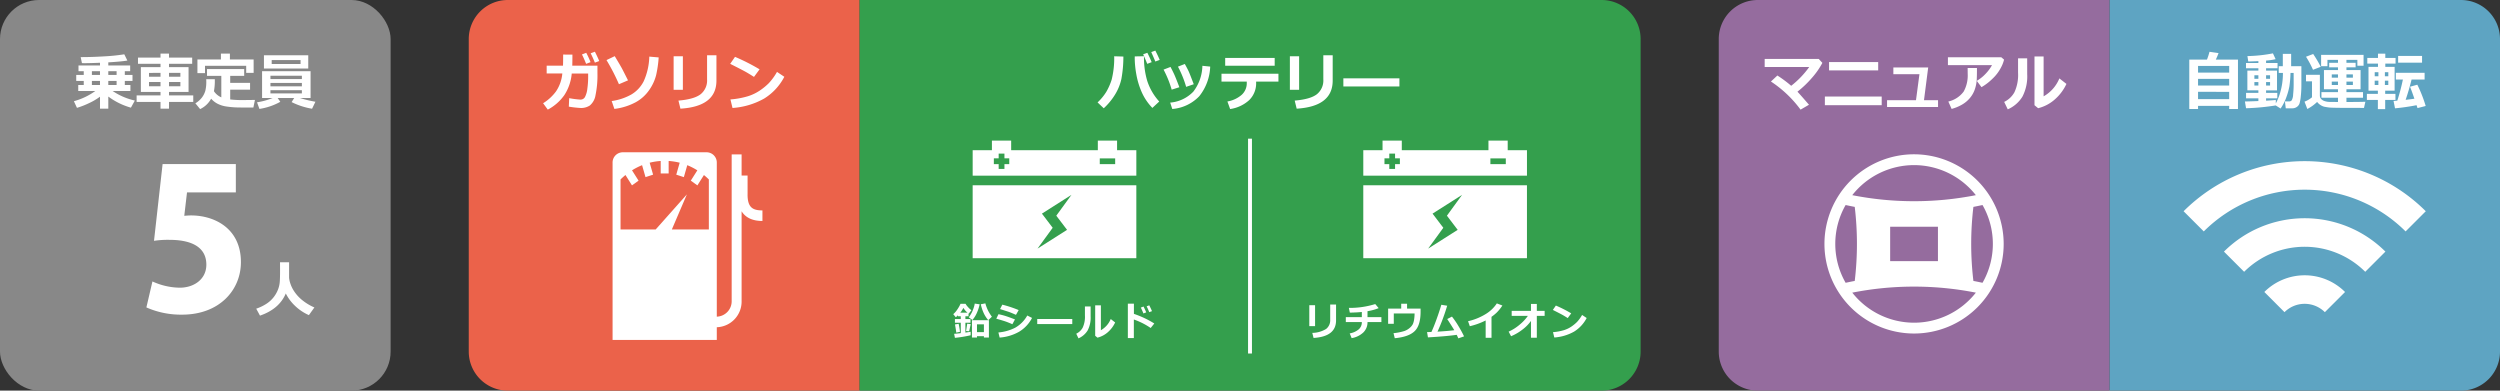<svg xmlns="http://www.w3.org/2000/svg" width="640" height="100" viewBox="0 0 640 100">
  <rect x="0" y="0" width="640" height="100" fill="#333333" stroke="none"/>
  <g id="グループ_2447" data-name="グループ 2447" transform="translate(-454 -282)">
    <rect id="長方形_2187" data-name="長方形 2187" width="100" height="100" rx="10" transform="translate(454 282)" fill="#888"/>
    <path id="パス_430" data-name="パス 430" d="M-24.4-2.25A15.855,15.855,0,0,1-27.229-.586,20.9,20.9,0,0,1-30.3.609l-.781-1.7A16.949,16.949,0,0,0-25.608-3.7h-4.359V-5.242h1.406V-6.281h-1.922V-7.82h1.922v-.945h-1.344v-1.469H-24.4v-.7q-2.633.109-3.891.109-.461,0-.734-.016l-.32-1.539q2.875,0,6.043-.191a48.779,48.779,0,0,0,5.121-.527l.789,1.6q-1.57.266-4.883.461v.8h5.6v1.469h-1.375v.945h1.969v1.539h-1.969v1.039h1.438V-3.7h-4.547a16.507,16.507,0,0,0,5.68,2.438L-16.483.563a17.728,17.728,0,0,1-5.789-2.844V.82H-24.4Zm2.125-6.516v.945h2.125v-.945Zm-4.2,0v.945h2.07v-.945Zm4.2,3.523h2.125V-6.281h-2.125Zm-4.2-1.039v1.039h2.07V-6.281ZM-.526-.906H-6.737V.82H-8.908V-.906h-6.117v-1.68h6.117v-.883H-13.94V-9.82h5.031v-.852h-5.766V-12.25h5.766v-1.023h2.172v1.023H-.8v1.578H-6.737v.852h5.008v6.352H-6.737v.883H-.526ZM-6.737-7.359h2.914v-.992l-2.914.008Zm-5.117,0h2.945v-.984l-2.945.008ZM-8.908-6h-2.945v1.078h2.945Zm5.086,0H-6.737v1.078h2.914ZM14.932-8.352H13.026v-1.8H2.479v1.875H.541v-3.492H6.557v-1.516h2.3v1.516h6.07ZM4.994-6.719v.156a14.047,14.047,0,0,1-.227,2.906A4.276,4.276,0,0,0,6.658-2.078v-5.5H2.994V-9.312H12.51v1.734H8.932v1.8h5.086v1.727H8.932v2.508a26.136,26.136,0,0,0,3.164.164l.453-.008L13-1.391l.453-.008h.453l.453-.008.453-.008.453-.008L14.862.531h-1.2Q11.6.531,10.5.5A21.905,21.905,0,0,1,8.045.273,7.188,7.188,0,0,1,5.709-.434a5.691,5.691,0,0,1-1.66-1.3A6.222,6.222,0,0,1,1.229.93L.018-.555A6.1,6.1,0,0,0,1.733-2.082a5.407,5.407,0,0,0,.828-1.664,9.51,9.51,0,0,0,.246-2.48q0-.234-.008-.492ZM28.913-9.453H17.569v-3.391H28.913Zm-1.969-1.164v-1.008H19.553v1.008ZM21.757-.937A15.918,15.918,0,0,1,16.413.883L15.8-.812a17.3,17.3,0,0,0,3.992-1.1h-2.7V-8.766H29.507v6.852H26.772a29.24,29.24,0,0,0,3.977.961L29.889.836a18.369,18.369,0,0,1-5.234-1.7l.664-1.055H21.077ZM27.28-6.766v-.844H19.233v.844ZM19.233-4.906H27.28v-.867H19.233Zm8.047.992H19.233v.828H27.28Z" transform="translate(504 309)" fill="#fff"/>
    <path id="パス_431" data-name="パス 431" d="M41.625,6l-2.2,19.65a23.5,23.5,0,0,1,3.95-.25c6.05,0,9.45,2.1,9.45,6.35,0,3.8-3.25,5.9-6.8,5.9a17.214,17.214,0,0,1-7-1.6l-1.55,6.65a21.88,21.88,0,0,0,9.15,1.85c9.5,0,15.05-6.25,15.05-13.45,0-8.7-6.85-11.95-12.75-11.95-.6,0-1.15.05-1.75.1l.7-6h12.5V6Z" transform="translate(454 318)" fill="#fff"/>
    <path id="長方形_2184" data-name="長方形 2184" d="M0,0H90a10,10,0,0,1,10,10V90a10,10,0,0,1-10,10H0a0,0,0,0,1,0,0V0A0,0,0,0,1,0,0Z" transform="translate(774 282)" fill="#349f4d"/>
    <rect id="長方形_2183" data-name="長方形 2183" width="100" height="100" transform="translate(674 282)" fill="#349f4d"/>
    <path id="長方形_2185" data-name="長方形 2185" d="M0,0H90a10,10,0,0,1,10,10V90a10,10,0,0,1-10,10H0a0,0,0,0,1,0,0V0A0,0,0,0,1,0,0Z" transform="translate(994 282)" fill="#5ea4c2"/>
    <path id="長方形_2186" data-name="長方形 2186" d="M10,0h90a0,0,0,0,1,0,0V100a0,0,0,0,1,0,0H10A10,10,0,0,1,0,90V10A10,10,0,0,1,10,0Z" transform="translate(894 282)" fill="#956c9e"/>
    <path id="長方形_2182" data-name="長方形 2182" d="M10,0h90a0,0,0,0,1,0,0V100a0,0,0,0,1,0,0H10A10,10,0,0,1,0,90V10A10,10,0,0,1,10,0Z" transform="translate(574 282)" fill="#eb624a"/>
    <path id="パス_432" data-name="パス 432" d="M-27.97-3.979q0,4.141-5.762,4.492l-.317-1.294a6.923,6.923,0,0,0,3.54-1.011,2.815,2.815,0,0,0,1.04-2.378V-8.037h1.5Zm-5.371,1.47H-34.82V-7.871h1.479Zm13.425-1.04A3.621,3.621,0,0,1-20.968-.911,5.7,5.7,0,0,1-23.979.562l-.493-1.211a4.916,4.916,0,0,0,2.258-1,2.354,2.354,0,0,0,.842-1.9h-4.1V-4.81h4.1V-6.128q-1.24.122-3.071.161l-.249-1.211a21.948,21.948,0,0,0,6.753-.981l.879,1.04a13.413,13.413,0,0,1-2.861.786V-4.81h3.56v1.26ZM-6.33-6.211q0,3.53-1.536,5T-12.941.581l-.317-1.289a13.721,13.721,0,0,0,2.732-.537A4.176,4.176,0,0,0-9.074-2.09,3.281,3.281,0,0,0-8.3-3.052a4.588,4.588,0,0,0,.315-1.169,9.8,9.8,0,0,0,.117-1.536H-13.19V-3.1h-1.45V-7h3.35v-1.24h1.5V-7H-6.33ZM2.92-.283Q.327.088-4.448.371l-.22-1.362q.459,0,1.113-.024.591-1.27,1.311-3.257t1.223-3.706l1.5.239A50.386,50.386,0,0,1-2-1.094Q.859-1.27,2.29-1.47q-.259-.483-1.8-2.861L1.7-4.951a21.205,21.205,0,0,1,1.67,2.434Q4.238-1.069,4.8.112L3.33.62Q3.125.137,2.92-.283Zm8.908.752h-1.5V-3.96A18.193,18.193,0,0,1,6.271-2.49L5.822-3.77A14.844,14.844,0,0,0,10.3-5.581,8.965,8.965,0,0,0,13.19-8.33l1.421.542a10.864,10.864,0,0,1-1.4,1.753,11.15,11.15,0,0,1-1.387,1.143Zm10.1-4.307a10.223,10.223,0,0,1-2.092,2.144,12.751,12.751,0,0,1-3,1.768L16.21-1.1a11.7,11.7,0,0,0,2.81-1.777,11.338,11.338,0,0,0,2.117-2.261H16.991V-6.421h4.937V-8.2h1.5v1.777h2v1.284h-2v5.6h-1.5Zm10.3-1.943L31.339-4.57q-.723-.464-1.282-.781T27.53-6.66L28.3-7.778A31.84,31.84,0,0,1,32.232-5.781Zm3.96,1.191A8.9,8.9,0,0,1,32.955-1.1,11.988,11.988,0,0,1,27.9.4L27.569-.967a13.2,13.2,0,0,0,2.783-.508A7.352,7.352,0,0,0,32.3-2.41a9.843,9.843,0,0,0,1.426-1.177,9.515,9.515,0,0,0,1.292-1.785Z" transform="translate(824 368)" fill="#fff"/>
    <path id="パス_433" data-name="パス 433" d="M-16.078-4.917q0,.02-.933.879a7.784,7.784,0,0,1-1.306-2.148A9.892,9.892,0,0,1-18.91-8.11l1.162-.229a8.642,8.642,0,0,0,.3.935q.2.525.432,1A12.921,12.921,0,0,0-16.078-4.917ZM-19.208-8.1a10.063,10.063,0,0,1-.586,1.89,7.393,7.393,0,0,1-1.265,2.129l-.933-.688a9.148,9.148,0,0,0,.718-1.128,8.623,8.623,0,0,0,.508-1.216,6.191,6.191,0,0,0,.3-1.167Zm-2.31,7.93a32.08,32.08,0,0,1-4.023.659l-.2-1.03q.581-.044,1.7-.176V-3.379h-1.5v-.937h1.5v-.723h-.728v-.249q-.278.283-.542.508l-.659-.8a5.224,5.224,0,0,0,1.025-1.169,8.533,8.533,0,0,0,.835-1.472h1.3a3.862,3.862,0,0,0,.581.786,5.165,5.165,0,0,0,.908.845l-.669.879a.378.378,0,0,0-.068-.049v.718h-.8v.723h1.3v.938h-1.3V-.864q.952-.132,1.343-.205Zm-2.651-5.791h1.851a4.183,4.183,0,0,1-1.05-1.23A6.239,6.239,0,0,1-24.169-5.957Zm6.05,6.03h-1.772V.41h-1.289V-4.028h4.341V.41h-1.279Zm-1.772-1.04h1.772V-2.979h-1.772Zm-1.6-2.051-.41,1.841-.781-.083.288-1.87ZM-24.252-1.05q-.884.19-.952.19h0q-.034-.493-.322-2.09.933-.146.933-.161.059.19.188.942T-24.252-1.05ZM-9.221-6.621-9.909-5.4q-.532-.239-1.1-.474t-.923-.347l-2.051-.659.571-1.128A29.809,29.809,0,0,1-9.221-6.621Zm-.947,2.393L-10.832-3q-1.084-.474-1.785-.713t-2.332-.7l.557-1.152a18.4,18.4,0,0,1,1.858.476Q-11.7-4.819-10.168-4.229Zm4.37-.381A8.866,8.866,0,0,1-9.111-1.074,11.8,11.8,0,0,1-14.089.42l-.322-1.309a11.646,11.646,0,0,0,4.3-1.216A8.108,8.108,0,0,0-7.019-5.229Zm10.3,1.567h-8.97v-1.3h8.97ZM15.48-3.447A7.579,7.579,0,0,1,13.588-.94,6.28,6.28,0,0,1,10.949.439l-.581-.479v-7.8h1.46v6.372a5.808,5.808,0,0,0,2.52-2.866ZM9.2-5.02a7.04,7.04,0,0,1-.757,3.6A5.172,5.172,0,0,1,6.091.62L5.52-.571a3.708,3.708,0,0,0,1.646-1.55,6.6,6.6,0,0,0,.576-3.127v-2.3H9.2ZM25.5-3.188l-.923,1.157a18.2,18.2,0,0,0-4.312-2.178V.552H18.729V-8.257h1.553v2.607A24.958,24.958,0,0,1,25.5-3.188Zm-.591-3.159-.7.259q-.342-.854-.669-1.5l.669-.249Q24.608-7.07,24.911-6.348Zm-1.479.317-.713.273q-.4-.991-.669-1.5l.688-.269A16.135,16.135,0,0,1,23.432-6.03Z" transform="translate(724 368)" fill="#fff"/>
    <path id="パス_434" data-name="パス 434" d="M-23.235-1.008-24.993.625a13.8,13.8,0,0,1-2.746-4.078A19.719,19.719,0,0,1-29.11-8.027a24.413,24.413,0,0,1-.4-4l.008-.531,2.359-.047v.258a20.927,20.927,0,0,0,.816,5.992A14.506,14.506,0,0,0-23.235-1.008Zm-9.18-11.516a31.528,31.528,0,0,1-.512,5.746,12.893,12.893,0,0,1-1.6,3.953A16.454,16.454,0,0,1-37.438.719l-1.586-1.5A13.142,13.142,0,0,0-36.79-3.488a15.456,15.456,0,0,0,1.375-3.121,22.528,22.528,0,0,0,.648-5.984Zm9.3.859-1.125.414q-.328-.828-1.039-2.414l1.039-.383Q-23.6-12.82-23.118-11.664Zm-2.055.578-1.141.43q-.32-.844-1.039-2.445l1.07-.383A25.816,25.816,0,0,1-25.173-11.086ZM-14.4-5.437l-1.945.672a27.066,27.066,0,0,0-2.1-5.172l1.758-.687q.742,1.336,1.039,2.008T-14.4-5.437Zm4.211-4.516a12.817,12.817,0,0,1-2.8,7.586A10.715,10.715,0,0,1-19.9.9l-.531-1.633a9.271,9.271,0,0,0,5.922-2.809,11.256,11.256,0,0,0,2.32-6.613Zm-7.891,5.281-1.969.625A26.669,26.669,0,0,0-22.129-9.18l1.781-.687q.453.852.879,1.754T-18.083-4.672Zm24.4-5.5H-6.352v-2H6.32Zm.961,4.063H1.57v.242A6.01,6.01,0,0,1-.176-1.4,9.161,9.161,0,0,1-5.086.914l-.7-1.937A7.463,7.463,0,0,0-2.113-2.738,3.986,3.986,0,0,0-.828-5.758v-.352H-7.3V-8.125H7.281Zm13.887-.258Q21.168.258,11.95.82l-.508-2.07q4-.336,5.664-1.617a4.5,4.5,0,0,0,1.664-3.8v-6.187h2.4ZM12.575-4.016H10.208v-8.578h2.367Zm25.676-.852H23.9V-6.945H38.251Z" transform="translate(774 309)" fill="#fff"/>
    <path id="パス_435" data-name="パス 435" d="M-19.327.1H-27.3V.9h-2.242V-11.742h4.523a15.386,15.386,0,0,0,.648-2l2.32.336q-.3.813-.7,1.664h5.672V.9h-2.258Zm0-8.516v-1.7H-27.3v1.7ZM-27.3-5.1h7.969V-6.812H-27.3Zm0,3.477h7.969V-3.484L-27.3-3.5ZM-7.416-.008A59.117,59.117,0,0,1-15.01.711L-15.3-1.023q.859,0,3.445-.109V-1.82H-15.01V-3.227h3.156v-.641h-2.82V-8.922h2.82v-.609h-3.172v-1.344h3.172v-.477q-1.234.063-2.594.094l-.211-1.383a37.961,37.961,0,0,0,6.531-.7l.688,1.492a16.9,16.9,0,0,1-2.445.359v.617h2.938v1.344H-9.885v.609h2.8v5.055h-2.8v.641H-7.01V-1.82H-9.885v.594q2.039-.109,2.492-.2v.906A14.474,14.474,0,0,0-6.33-3.105a17.491,17.491,0,0,0,.758-5.23h-1.07v-1.711H-5.6v-3.164h2.133v3.164H-.846V-5.1A25.691,25.691,0,0,1-.994-2.391a9.164,9.164,0,0,1-.34,1.914,1.8,1.8,0,0,1-.684.859A1.981,1.981,0,0,1-3.182.727H-4.846l-.211-1.766h1.07A.841.841,0,0,0-3.338-1.3a3.278,3.278,0,0,0,.379-1.512A25.5,25.5,0,0,0-2.823-5.57L-2.83-8.336h-.8A27.875,27.875,0,0,1-3.916-4.9a17.4,17.4,0,0,1-.777,2.785,12.029,12.029,0,0,1-1.48,2.9Zm-4.438-7.719h-1.023v.9h1.023Zm2.992.9v-.9H-9.885v.9Zm-2.992.844h-1.023V-5.1h1.023Zm2.992.883v-.883H-9.885V-5.1ZM4.112-9.9l-1.984.766A24.393,24.393,0,0,0,.338-12.477l1.836-.7A29.457,29.457,0,0,1,4.112-9.9ZM15.533-.953,15.182.625,9.244.609Q6.963.586,6.432.539T4.994.32A3.476,3.476,0,0,1,3.182-.906,10.487,10.487,0,0,1,.674.9L-.045-.977A6.515,6.515,0,0,0,1.869-2.094V-6.187H.338V-7.852H3.885V-2.57a1.324,1.324,0,0,0,.285.855,1.993,1.993,0,0,0,.879.578,4.349,4.349,0,0,0,1.477.23l2,.016V-1.984H4.291V-3.406H8.526v-.75H4.932V-9.07H8.526v-.687H6.276v-1.164h2.25v-.758h-2.7v1.633H4.205v-2.906H15.073v2.781H13.487V-11.68h-2.8v.758h2.352v1.164H10.69v.688h3.617v4.914H10.69v.75h4.242v1.422H10.69V-.891Q14.393-.891,15.533-.953ZM10.69-7.117h1.648v-.844H10.69Zm-3.758,0H8.526v-.844H6.932ZM8.526-6.109H6.932v.867H8.526Zm3.813,0H10.69v.867h1.648Zm10.9,4.688H20.608V.93H18.733V-1.422H15.921V-2.977h2.813v-.812h-2.4V-9.883h2.43v-.836H16.03v-1.453h2.734v-1.086h1.875v1.086h2.625v1.453H20.639v.836h2.383v6.094H20.608v.813h2.625Zm-4.367-7.1h-.945v1.039h.945Zm2.539,1.039V-8.523H20.53v1.039ZM17.921-6.352v1.109h.945V-6.352Zm3.484,1.109V-6.352H20.53v1.109Zm8.641-5.711H23.921v-1.719h6.125ZM28.639-.07a54.51,54.51,0,0,1-5.516.8l-.375-1.891q.477-.031.961-.07a50.25,50.25,0,0,0,1.43-5.406h-1.8V-8.367H30.7v1.727H27.366q-.7,2.8-1.523,5.2,1.242-.141,2.242-.289Q27.46-3.562,26.975-4.8l1.859-.516A33.922,33.922,0,0,1,30.975.133L28.882.672Q28.858.578,28.639-.07Z" transform="translate(1044 309)" fill="#fff"/>
    <path id="パス_436" data-name="パス 436" d="M.164-4.875Q-1.508-.891-6.445.8L-7.406-.977a11.566,11.566,0,0,0,2.68-1.3A7.55,7.55,0,0,0-2.918-3.953,7.81,7.81,0,0,0-1.855-5.816,6.982,6.982,0,0,0-1.395-7.66q.09-.895.09-3.145l-.008-2.055h2.32v3.914a6.028,6.028,0,0,0,.285,1.41A8.21,8.21,0,0,0,2.355-5.352,9.906,9.906,0,0,0,4.469-3.09a13.049,13.049,0,0,0,3.016,1.8L6.078.672A12.155,12.155,0,0,1,2.445-1.785,11.306,11.306,0,0,1,.164-4.875Z" transform="translate(527 362)" fill="#fff"/>
    <path id="パス_437" data-name="パス 437" d="M-26.9-.187-29.056,1.07a29.545,29.545,0,0,0-7.586-7.2l1.648-1.539a30.465,30.465,0,0,1,3.539,2.633,23.357,23.357,0,0,0,4.625-4.82H-38.243v-2.055H-24.4l.93,1.008a19.817,19.817,0,0,1-2.66,3.82,26.461,26.461,0,0,1-3.723,3.555Q-29.228-2.875-26.9-.187ZM-9.184-8.977H-21.762v-2.141H-9.184Zm.9,8.914H-22.833V-2.289H-8.286ZM6.141.4H-6.914V-1.344H.492L1.375-8H-5.3V-9.727H3.617L2.539-1.344h3.6Zm16.9-12.141a8.433,8.433,0,0,1-.816,2.082,10.488,10.488,0,0,1-2.164,2.828,13.75,13.75,0,0,1-2.8,2.145L16.051-6.3a9.811,9.811,0,0,0,2.242-1.789A10.385,10.385,0,0,0,19.95-10.32H8.668v-2.016H22.333ZM16.1-9.586V-9.2q0,1.6-.059,2.66a9.322,9.322,0,0,1-.43,2.25A6.916,6.916,0,0,1,14.43-2.07,7.526,7.526,0,0,1,12.418-.3,10.941,10.941,0,0,1,9.614.883L8.77-1.008A6.757,6.757,0,0,0,12.7-3.562a8.518,8.518,0,0,0,1.031-4.523l-.016-1.5Zm22.911,4.07A12.126,12.126,0,0,1,35.981-1.5,10.047,10.047,0,0,1,31.759.7l-.93-.766V-12.539h2.336v10.2A9.292,9.292,0,0,0,37.2-6.93ZM28.962-8.031a11.264,11.264,0,0,1-1.211,5.754A8.275,8.275,0,0,1,23.985.992L23.071-.914A5.933,5.933,0,0,0,25.7-3.395a10.556,10.556,0,0,0,.922-5v-3.68h2.336Z" transform="translate(944 309)" fill="#fff"/>
    <path id="パス_438" data-name="パス 438" d="M-23.46-13.023q0,1.8-.039,2.836h6.445V-8.3a25.007,25.007,0,0,1-.492,5.652A4.327,4.327,0,0,1-18.995,0a4.05,4.05,0,0,1-2.316.645A26.467,26.467,0,0,1-24.382.3l.094-2.172a23.162,23.162,0,0,0,2.813.367h.086a1.265,1.265,0,0,0,1.156-.687,6.131,6.131,0,0,0,.6-2.148,21.659,21.659,0,0,0,.2-2.93v-.906l-4.2-.008a12.049,12.049,0,0,1-1.906,5.547,12.128,12.128,0,0,1-4.227,3.7l-1.2-1.633a11.8,11.8,0,0,0,3.3-3.027,9.736,9.736,0,0,0,1.621-4.6h-4.008v-2h4.18q.039-.883.039-2.836Zm6.867,1.648-1.117.414q-.516-1.281-1.078-2.4l1.078-.4Q-17.116-12.609-16.593-11.375Zm-2.227.289-1.133.43q-.625-1.555-1.07-2.4l1.1-.43A24.092,24.092,0,0,1-18.819-11.086Zm9.59,4.656-2.32.992a51.6,51.6,0,0,0-3.187-6.18l2.109-1.008q1.508,2.508,1.848,3.152T-9.229-6.43ZM-1.377-12.3a29.422,29.422,0,0,1-.66,4.563,11.717,11.717,0,0,1-1.77,3.793A10.094,10.094,0,0,1-7.35-.781,15.461,15.461,0,0,1-12.721.883l-.687-2.016A14.267,14.267,0,0,0-8.393-2.8,8.255,8.255,0,0,0-5.2-6.223a16.394,16.394,0,0,0,1.422-6.285ZM13.408-6.367Q13.408.258,4.19.82L3.682-1.25q4-.336,5.664-1.617a4.5,4.5,0,0,0,1.664-3.8v-6.187h2.4ZM4.815-4.016H2.448v-8.578H4.815ZM24.452-9.25l-1.43,1.938q-1.156-.742-2.051-1.25t-4.043-2.094l1.234-1.789A50.944,50.944,0,0,1,24.452-9.25Zm6.336,1.906a14.247,14.247,0,0,1-5.18,5.586,19.18,19.18,0,0,1-8.086,2.4l-.531-2.187a21.115,21.115,0,0,0,4.453-.812,11.763,11.763,0,0,0,3.121-1.5,15.749,15.749,0,0,0,2.281-1.883,15.225,15.225,0,0,0,2.066-2.855Z" transform="translate(624 309)" fill="#fff"/>
    <path id="パス_236" data-name="パス 236" d="M222.942,75.838h41.9V57.157h-41.9Zm17.733-11.417,7.561-4.806-3.884,5.336,2.755,3.621-7.563,4.806,3.885-5.334Zm19.237-16.235V45.727h-4.927v2.459H232.8V45.727h-4.929v2.459h-4.927V54.7h41.9V48.186Zm-27.6,3.565h-1.234v1.228H229.6V51.751h-1.233V50.274H229.6V49.047h1.478v1.227h1.234Zm27.113,0h-3.943V50.275h3.943Z" transform="translate(580.059 272.267)" fill="#fff" stroke="rgba(0,0,0,0)" stroke-width="1"/>
    <path id="パス_235" data-name="パス 235" d="M222.942,75.838h41.9V57.157h-41.9Zm17.733-11.417,7.561-4.806-3.884,5.336,2.755,3.621-7.563,4.806,3.885-5.334Zm19.237-16.235V45.727h-4.927v2.459H232.8V45.727h-4.929v2.459h-4.927V54.7h41.9V48.186Zm-27.6,3.565h-1.234v1.228H229.6V51.751h-1.233V50.274H229.6V49.047h1.478v1.227h1.234Zm27.113,0h-3.943V50.275h3.943Z" transform="translate(480.059 272.267)" fill="#fff" stroke="rgba(0,0,0,0)" stroke-width="1"/>
    <path id="パス_238" data-name="パス 238" d="M306.55,433.73a80.064,80.064,0,0,1,0-18.961c.8-.147,1.56-.313,2.333-.475a20.03,20.03,0,0,1,0,19.906c-.773-.16-1.537-.33-2.333-.471m-15.189,10.687a20.133,20.133,0,0,1-15.819-7.692,81.686,81.686,0,0,1,31.636,0,20.124,20.124,0,0,1-15.817,7.694M273.839,434.2a20.03,20.03,0,0,1,0-19.906c.77.162,1.534.328,2.331.475a79.772,79.772,0,0,1,0,18.961c-.8.14-1.56.311-2.331.471m11.4-5.549v-8.805h12.234v8.805m-6.116-24.577a20.131,20.131,0,0,1,15.817,7.694,81.621,81.621,0,0,1-31.636,0,20.135,20.135,0,0,1,15.819-7.694m0-2.769A22.941,22.941,0,1,0,314.3,424.248a22.967,22.967,0,0,0-22.939-22.941" transform="translate(652.641 -79.807)" fill="#fff" stroke="rgba(0,0,0,0)" stroke-width="1"/>
    <path id="パス_237" data-name="パス 237" d="M332.615,442.991l-5.166-5.163a14.626,14.626,0,0,1,20.666,0l-5.171,5.166A7.315,7.315,0,0,0,332.615,442.991Zm20.666-10.332,5.166-5.166a29.26,29.26,0,0,0-41.334,0l5.166,5.166A21.951,21.951,0,0,1,353.281,432.66Zm10.334-10.337,5.166-5.166a43.888,43.888,0,0,0-62,0l5.166,5.166A36.574,36.574,0,0,1,363.615,422.323Z" transform="translate(706.219 -81.079)" fill="#fff" stroke="rgba(0,0,0,0)" stroke-width="1"/>
    <line id="線_43" data-name="線 43" y2="55" transform="translate(774 317.5)" fill="none" stroke="#fff" stroke-width="1"/>
    <g id="icon-circle_gas" data-name="icon-circle gas" transform="translate(591.959 307.856)">
      <g id="グループ_2102" data-name="グループ 2102">
        <g id="グループ_14" data-name="グループ 14">
          <g id="グループ_13" data-name="グループ 13">
            <path id="パス_33" data-name="パス 33" d="M43.506,32.882h-9.47l3.844-8.973L29.9,32.882h-9v-12.8c.4-.4.823-.773,1.259-1.136L23.829,21.6l1.684-1.211-1.674-2.639a15.929,15.929,0,0,1,2.573-1.32l.879,3.06,1.943-.634L28.355,15.8a15.576,15.576,0,0,1,2.826-.447v3.19h2.035v-3.19a15.867,15.867,0,0,1,2.826.445l-.878,3.06,1.945.633.874-3.06a16.385,16.385,0,0,1,2.577,1.32l-1.675,2.641,1.687,1.21,1.677-2.648c.435.359.857.734,1.257,1.134Zm9.916-8.932V19.085H51.891V13.673H49.349V51.151a3.945,3.945,0,0,1-3.808,4.059V15.835A2.625,2.625,0,0,0,43,13.129H21.4a2.624,2.624,0,0,0-2.539,2.706V61.159H45.54V57.915a6.574,6.574,0,0,0,6.35-6.765V28.227c1.02,1.643,2.792,2.486,5.335,2.486V28.007c-2.412,0-3.808-.665-3.808-4.058" fill="#fff" stroke="rgba(0,0,0,0)" stroke-width="1"/>
          </g>
        </g>
      </g>
    </g>
  </g>
</svg>
